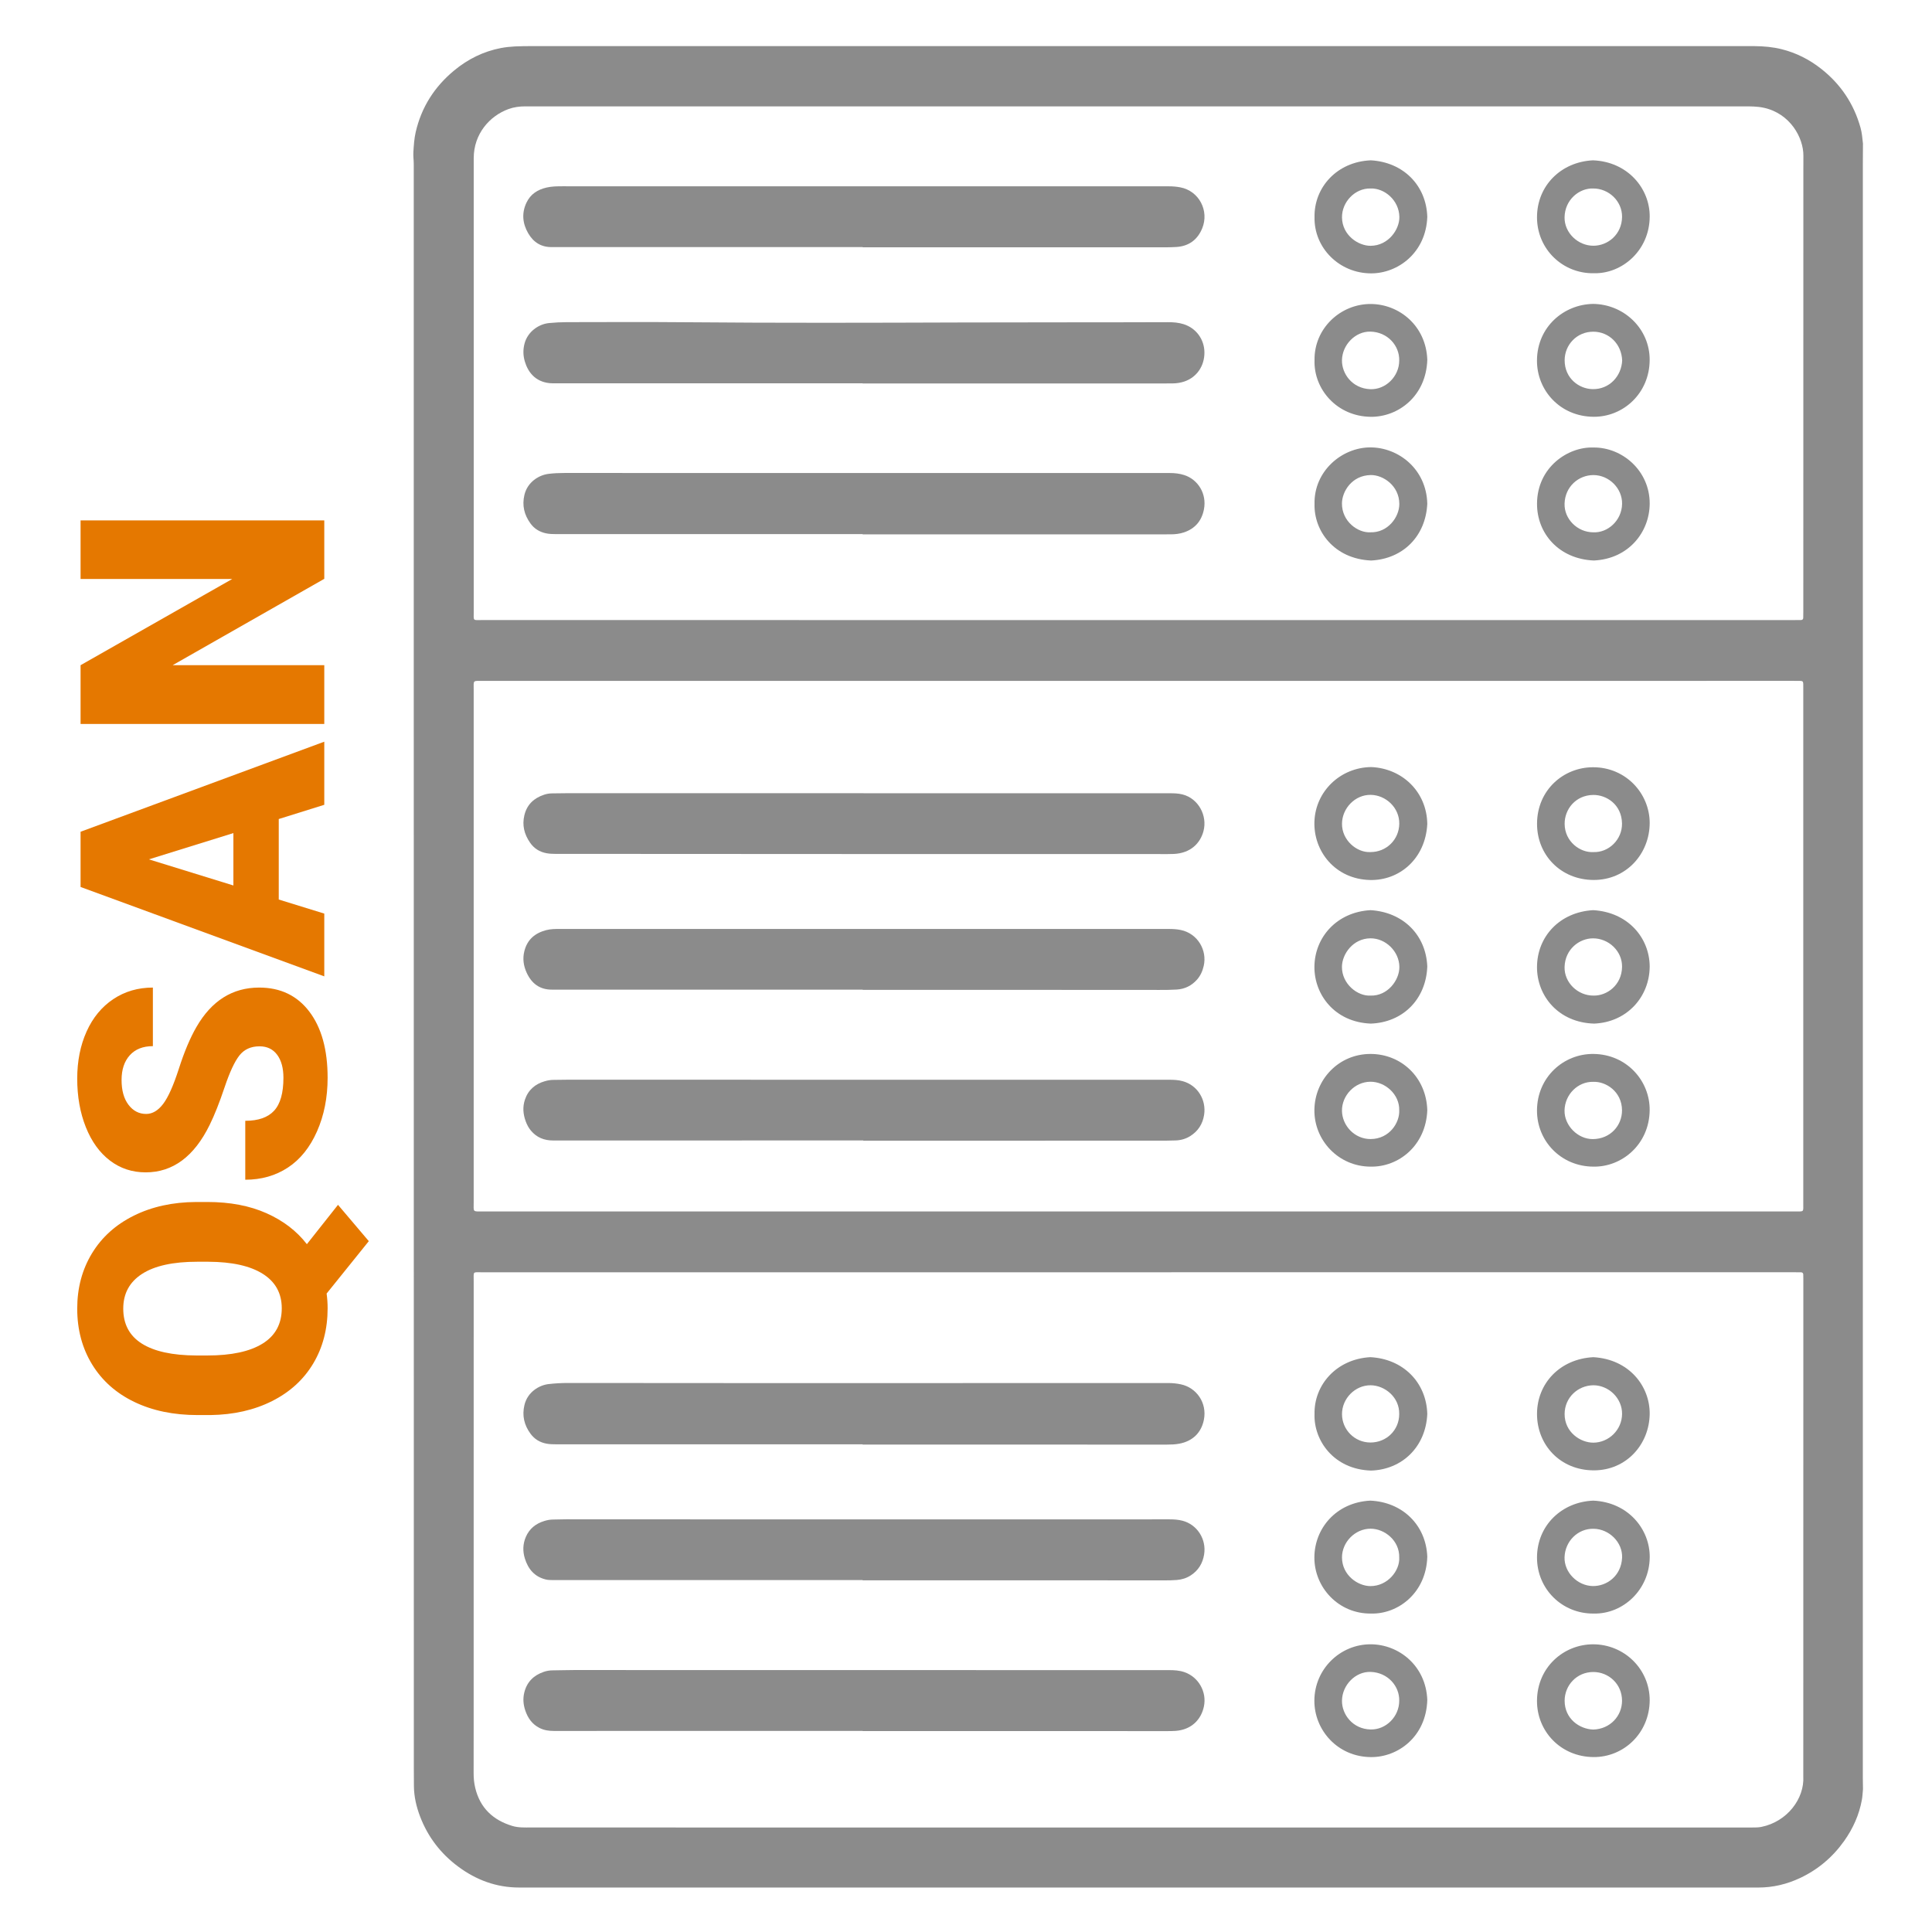 <?xml version="1.0" encoding="UTF-8" standalone="no"?><!DOCTYPE svg PUBLIC "-//W3C//DTD SVG 1.1//EN" "http://www.w3.org/Graphics/SVG/1.1/DTD/svg11.dtd"><svg width="100%" height="100%" viewBox="0 0 1560 1560" version="1.1" xmlns="http://www.w3.org/2000/svg" xmlns:xlink="http://www.w3.org/1999/xlink" xml:space="preserve" xmlns:serif="http://www.serif.com/" style="fill-rule:evenodd;clip-rule:evenodd;stroke-linejoin:round;stroke-miterlimit:2;"><path d="M167.503,970.551c18.201,-0 34.081,3.018 47.641,9.055c13.561,6.037 24.44,14.371 32.64,25.003l25.138,-31.761l24.868,29.328l-34.058,42.303c0.54,3.964 0.81,7.929 0.81,11.893c0,16.759 -3.874,31.626 -11.623,44.6c-7.748,12.975 -18.831,23.089 -33.247,30.342c-14.416,7.253 -30.995,11.015 -49.736,11.285l-10.406,-0c-19.372,-0 -36.401,-3.537 -51.088,-10.61c-14.686,-7.072 -26.039,-17.164 -34.058,-30.274c-8.019,-13.109 -12.029,-28.134 -12.029,-45.073c0,-16.668 3.965,-31.535 11.894,-44.6c7.929,-13.064 19.214,-23.223 33.855,-30.476c14.642,-7.254 31.423,-10.925 50.344,-11.015l9.055,-0Zm-8.244,48.249c-19.552,-0 -34.396,3.266 -44.532,9.798c-10.137,6.533 -15.205,15.881 -15.205,28.044c0,12.524 5.001,21.94 15.002,28.247c10.001,6.307 24.643,9.506 43.924,9.596l9.055,-0c19.372,-0 34.216,-3.199 44.533,-9.596c10.317,-6.397 15.475,-15.903 15.475,-28.517c-0,-12.074 -5.091,-21.331 -15.272,-27.774c-10.182,-6.442 -24.823,-9.708 -43.925,-9.798l-9.055,-0Z" style="fill:#e57800;fill-rule:nonzero;"/><path d="M209.536,844.86c-6.938,-0 -12.344,2.455 -16.219,7.365c-3.874,4.911 -7.883,13.538 -12.028,25.882c-4.145,12.344 -8.154,22.435 -12.029,30.274c-12.524,25.499 -29.733,38.248 -51.628,38.248c-10.902,-0 -20.52,-3.176 -28.854,-9.528c-8.335,-6.353 -14.822,-15.34 -19.462,-26.963c-4.64,-11.623 -6.961,-24.688 -6.961,-39.194c0,-14.146 2.523,-26.828 7.569,-38.045c5.046,-11.218 12.231,-19.935 21.557,-26.152c9.325,-6.217 19.98,-9.326 31.963,-9.326l-0,47.303c-8.019,0 -14.236,2.456 -18.651,7.366c-4.415,4.911 -6.622,11.556 -6.622,19.935c-0,8.47 1.869,15.16 5.608,20.07c3.74,4.911 8.492,7.366 14.259,7.366c5.046,-0 9.618,-2.703 13.718,-8.109c4.099,-5.406 8.334,-14.912 12.704,-28.517c4.37,-13.606 9.078,-24.778 14.123,-33.518c12.254,-21.264 29.148,-31.896 50.682,-31.896c17.21,0 30.725,6.488 40.546,19.462c9.821,12.975 14.731,30.77 14.731,53.385c0,15.948 -2.86,30.387 -8.582,43.316c-5.721,12.93 -13.56,22.661 -23.516,29.193c-9.956,6.532 -21.422,9.799 -34.396,9.799l-0,-47.574c10.542,0 18.313,-2.725 23.313,-8.177c5.001,-5.451 7.501,-14.303 7.501,-26.557c0,-7.839 -1.689,-14.033 -5.068,-18.583c-3.379,-4.55 -8.131,-6.825 -14.258,-6.825Z" style="fill:#e57800;fill-rule:nonzero;"/><path d="M225.078,661.323l0,65.008l36.761,11.353l0,50.682l-196.781,-72.171l0,-44.6l196.781,-72.712l0,50.953l-36.761,11.487Zm-36.626,53.656l-0,-42.303l-68.252,21.219l68.252,21.084Z" style="fill:#e57800;fill-rule:nonzero;"/><path d="M261.839,420.213l0,47.168l-122.447,69.738l122.447,0l0,47.438l-196.781,0l0,-47.438l122.448,-69.603l-122.448,-0l0,-47.303l196.781,-0Z" style="fill:#e57800;fill-rule:nonzero;"/><g><path d="M1504.25,115.892c-0.03,5.59 -0.09,11.18 -0.09,16.77l0,868.45c0,144.82 -0.02,289.64 -0.02,434.46c0,3.03 0.08,6.06 0.13,9.1c-0.28,2.86 -0.37,5.75 -0.88,8.56c-2.2,12.15 -7.16,23.17 -14.27,33.2c-9.25,13.04 -21.07,23.1 -35.55,29.93c-10.69,5.04 -21.92,7.74 -33.81,7.74c-333.53,-0.02 -667.06,-0.02 -1000.59,-0.01c-18.43,-0 -34.8,-6.13 -49.4,-17.04c-14.03,-10.47 -24.33,-23.92 -30.58,-40.34c-2.97,-7.81 -4.86,-15.88 -4.97,-24.29c-0.06,-4.96 -0.07,-9.91 -0.07,-14.87c-0.02,-330.33 -0.04,-660.66 -0.06,-990.99c0,-101.37 0.02,-202.74 0,-304.11c0,-3.19 -0.51,-6.4 -0.31,-9.57c0.34,-5.41 0.65,-10.84 1.87,-16.16c4.64,-20.22 15.22,-36.72 31.15,-49.88c11.05,-9.13 23.54,-15.31 37.63,-18.04c3.75,-0.73 7.59,-1.1 11.4,-1.31c4.79,-0.26 9.59,-0.25 14.38,-0.25c322.34,-0.01 644.67,-0.01 967.01,-0.01c6.56,-0 13.11,-0.04 19.67,0.02c7.36,0.07 14.69,0.71 21.84,2.51c11.64,2.93 22.16,8.26 31.57,15.63c15.84,12.4 26.58,28.3 31.99,47.75c1.18,4.2 1.49,8.48 1.96,12.75Zm-584.91,911.4c-176.68,-0 -353.35,-0 -530.03,0.01c-7.8,-0 -6.83,-0.98 -6.83,6.91c-0.02,119.28 -0.02,238.55 -0.02,357.83c0,13.27 0,26.54 -0.03,39.81c-0.01,4.02 0.38,8.01 1.32,11.88c3.88,16.1 14.34,25.91 29.92,30.63c4.98,1.51 10.12,1.24 15.23,1.24c88.58,0.01 177.16,0.03 265.74,0.03c239.99,0.01 479.99,0.01 719.98,-0.01c2.55,-0 5.16,0.01 7.64,-0.49c20.82,-4.22 34.85,-22.84 33.81,-40.77c0.01,-133.83 0.03,-267.65 0.04,-401.48c0,-1.28 0,-2.56 -0.06,-3.84c-0.05,-1.16 -0.76,-1.7 -1.87,-1.72c-1.76,-0.03 -3.52,-0.04 -5.28,-0.04c-176.53,0.01 -353.05,0.01 -529.56,0.01Zm0.1,-477.52c-176.52,-0 -353.05,-0 -529.57,0.01c-8.4,-0 -7.38,-0.82 -7.39,7.45c-0.02,137.83 -0.02,275.66 0,413.49c0,8.21 -1.04,7.46 7.39,7.46c186.76,-0 373.52,-0.01 560.27,-0.01c166.45,-0 332.9,0.01 499.35,-0c7.42,-0 6.57,0.77 6.57,-6.74c0.01,-138.31 0.01,-276.62 0.01,-414.93c0,-1.44 0.03,-2.88 -0.03,-4.32c-0.08,-1.84 -0.5,-2.31 -2.24,-2.38c-1.76,-0.07 -3.52,-0.04 -5.28,-0.04c-176.35,0.01 -352.72,0.01 -529.08,0.01Zm-0.58,-49.09l530.03,-0c1.76,-0 3.52,-0.01 5.28,-0.04c1.11,-0.02 1.82,-0.55 1.86,-1.72c0.05,-1.76 0.06,-3.52 0.06,-5.28c0.01,-118.96 0.03,-237.91 0.04,-356.87c0,-3.68 0.01,-7.35 0.03,-11.03c0.08,-14.56 -10.68,-34.16 -32.05,-38.75c-5.38,-1.16 -10.8,-1.1 -16.22,-1.11c-28.78,-0.03 -57.56,0.04 -86.34,0.04l-648.5,-0c-82.98,-0 -165.96,-0.01 -248.94,-0.04c-4.68,-0 -9.23,0.6 -13.64,2.22c-15.01,5.53 -27.97,19.85 -27.96,39.68c0.05,121.99 0,243.99 0.01,365.98c0,7.91 -0.99,6.9 6.82,6.9c176.48,0.02 353,0.02 529.52,0.02Z" style="fill:#8b8b8b;fill-rule:nonzero;"/><path d="M696.517,1166.21l-247.49,0c-2.56,0 -5.09,-0.04 -7.64,-0.51c-5.47,-0.99 -9.86,-3.68 -13.1,-8.13c-5.06,-6.95 -6.87,-14.58 -4.82,-23.11c2.58,-10.72 12.14,-16.02 19.38,-16.87c5.24,-0.61 10.49,-0.9 15.77,-0.9c56.76,0.08 113.51,0.11 170.27,0.11c104.88,0.01 209.76,0 314.64,-0.06c3.39,0 6.72,0.37 9.98,1.05c12.38,2.59 21.32,14.72 18.57,28.62c-2.1,10.62 -9.3,17.37 -19.98,19.32c-3.33,0.61 -6.67,0.72 -10.02,0.72c-26.7,0 -53.4,-0.01 -80.1,-0.01l-165.47,0c0.01,-0.09 0.01,-0.16 0.01,-0.23Z" style="fill:#8b8b8b;fill-rule:nonzero;"/><path d="M696.557,1275.84c-82.96,-0 -165.92,-0 -248.88,-0.01c-2.39,-0 -4.76,0.09 -7.14,-0.51c-9.01,-2.25 -14.08,-8.44 -16.72,-16.86c-1.81,-5.79 -1.7,-11.65 0.72,-17.36c2.89,-6.83 8.16,-10.91 15.07,-13.01c2.27,-0.69 4.64,-1.14 7.07,-1.14c3.52,-0.01 7.03,-0.19 10.55,-0.19c55.15,0.01 110.29,0.06 165.44,0.07c107.26,0.01 214.51,-0.01 321.77,-0.03c3.53,-0 7.01,0.23 10.44,1.13c11.6,3.05 19.43,14.69 17.38,27.29c-1.16,7.11 -4.63,12.83 -10.79,16.83c-3.45,2.24 -7.23,3.39 -11.25,3.71c-3.34,0.26 -6.71,0.32 -10.06,0.32c-30.21,-0 -60.42,-0.04 -90.63,-0.05c-50.99,-0.01 -101.98,-0 -152.97,-0l0,-0.19Z" style="fill:#8b8b8b;fill-rule:nonzero;"/><path d="M696.587,1397.63c-83.12,-0 -166.24,-0.01 -249.36,0.03c-4.07,0 -7.92,-0.55 -11.59,-2.41c-5.95,-3.01 -9.46,-8.04 -11.5,-14.12c-1.59,-4.74 -2.03,-9.59 -0.77,-14.61c2.15,-8.57 7.64,-13.81 15.72,-16.59c2.24,-0.77 4.63,-1.18 7.06,-1.19c5.75,-0.03 11.5,-0.26 17.26,-0.26c160.16,0.02 320.33,0.05 480.49,0.07c4.33,-0 8.59,0.23 12.74,1.72c11.23,4.03 17.91,15.92 15.47,27.6c-2.2,10.56 -9.98,18.78 -22.82,19.74c-2.55,0.19 -5.11,0.18 -7.67,0.18c-35.97,-0 -71.93,-0.02 -107.9,-0.03c-45.72,-0.01 -91.43,-0 -137.15,-0c0.02,-0.04 0.02,-0.09 0.02,-0.13Z" style="fill:#8b8b8b;fill-rule:nonzero;"/><path d="M1332.06,1372.88c-0.19,26.82 -21.24,46.07 -45.38,45.87c-26.69,-0.21 -45.81,-21.04 -45.63,-45.59c0.2,-27.03 21.66,-45.48 45.35,-45.46c25,0.03 45.63,19.9 45.66,45.18Zm-45.55,23.66c13.66,-0.43 23.2,-11.03 23.21,-23.24c0,-13.63 -10.9,-23.23 -23.15,-23.24c-13.47,-0.01 -23.19,10.78 -23.2,23.19c-0.02,14.49 11.86,22.91 23.14,23.29Z" style="fill:#8b8b8b;fill-rule:nonzero;"/><path d="M1107.06,1302.87c-26.32,0.32 -45.87,-21.18 -45.76,-45.32c0.1,-23.59 17.71,-44.47 45.16,-45.86c25.73,1.13 44.98,19.47 46.01,45.25c-0.82,29.34 -23.67,46.52 -45.41,45.93Zm22.75,-45.22c0.37,-13.73 -11.86,-23.28 -23.04,-23.3c-12.77,-0.02 -23.22,11.03 -23.17,23.25c0.06,14.32 12.78,23.04 22.88,23.1c14.05,0.08 23.92,-12.57 23.33,-23.05Z" style="fill:#8b8b8b;fill-rule:nonzero;"/><path d="M1061.42,1141.82c-0.52,-23.49 17.69,-44.47 45.04,-45.97c26.35,1.33 45.24,20.21 46.01,45.83c-1.2,26.76 -20.47,44.97 -45.41,45.74c-30.35,-0.94 -46.37,-24.62 -45.64,-45.6Zm68.38,0.02c0.32,-13.65 -11.64,-23.24 -23.1,-23.3c-12.53,-0.06 -23.15,10.73 -23.09,23.36c0.06,12.63 10.27,22.82 22.91,22.86c13.03,0.04 23.28,-10.06 23.28,-22.92Z" style="fill:#8b8b8b;fill-rule:nonzero;"/><path d="M1286.83,1302.87c-25.43,0.3 -45.92,-19.86 -45.77,-45.45c0.15,-25.79 20.01,-44.71 45.43,-45.73c28.41,1.29 45.74,23.27 45.59,45.63c-0.18,26.29 -21.51,46.09 -45.25,45.55Zm-0.08,-68.45c-12.66,-0.32 -23.06,10.04 -23.45,23c-0.36,12.23 10.47,23.01 22.77,23.24c11.32,0.21 22.98,-8.18 23.69,-22.79c0.61,-12.38 -10.38,-23.34 -23.01,-23.45Z" style="fill:#8b8b8b;fill-rule:nonzero;"/><path d="M1332.05,1141.49c-0.21,24.71 -18.78,45.73 -45.03,45.75c-27.18,0.02 -46.06,-20.56 -45.95,-45.72c0.11,-24.5 18.46,-44.24 45.45,-45.66c28.88,1.63 45.64,23.33 45.53,45.63Zm-45.55,-22.96c-12.56,0.2 -23.11,9.99 -23.15,23.23c-0.04,14.55 12.66,23.16 23.21,23.12c12.34,-0.05 23.07,-10.19 23.19,-23.18c0.12,-12.66 -10.72,-23.17 -23.25,-23.17Z" style="fill:#8b8b8b;fill-rule:nonzero;"/><path d="M1107.04,1418.77c-27.03,-0.12 -45.86,-21.9 -45.75,-45.59c0.12,-25.64 20.93,-45.53 45.43,-45.49c22.69,0.03 44.68,17.23 45.75,44.93c-0.9,30.1 -24.11,46.35 -45.43,46.15Zm22.77,-45.45c0.3,-11.86 -9.21,-22.84 -23.02,-23.33c-12.35,-0.44 -23.04,10.65 -23.2,23.21c-0.15,11.14 8.68,22.92 23.09,23.27c12.58,0.31 23.13,-10.54 23.13,-23.15Z" style="fill:#8b8b8b;fill-rule:nonzero;"/><path d="M697.067,920.862c-83.44,0 -166.88,-0.02 -250.31,0.04c-7.35,0.01 -13.42,-2.39 -18.13,-8.06c-1.86,-2.24 -3.18,-4.8 -4.17,-7.51c-2.08,-5.71 -2.58,-11.52 -0.61,-17.38c2.66,-7.93 8.31,-12.71 16.18,-14.95c2.29,-0.65 4.67,-1.06 7.09,-1.05c3.52,0.01 7.03,-0.14 10.55,-0.13c162.24,0.01 324.48,0.03 486.72,0.03c3.53,0 7.01,0.2 10.45,1.11c12.1,3.22 19.34,15.08 17.42,27.26c-1.15,7.32 -4.83,13.11 -11.17,17.1c-3.61,2.27 -7.58,3.38 -11.79,3.53c-4.63,0.16 -9.27,0.19 -13.9,0.19c-79.44,0.01 -158.88,0.01 -238.33,0.01l0,-0.19Z" style="fill:#8b8b8b;fill-rule:nonzero;"/><path d="M696.547,799.092l-245.99,0c-1.6,0 -3.2,-0.02 -4.8,-0.01c-9.97,0.09 -16.56,-5 -20.54,-13.75c-2.5,-5.5 -3.34,-11.23 -1.84,-17.27c2.34,-9.41 8.58,-14.63 17.6,-17.01c3.74,-0.99 7.59,-0.98 11.43,-0.98c11.67,-0.01 23.34,-0 35,-0c152.01,0.01 304.02,0.02 456.02,0.02c3.36,0 6.67,0.13 10,0.83c13.63,2.85 21.43,16.29 18.52,29c-0.94,4.12 -2.59,7.87 -5.41,11.07c-4.35,4.91 -9.84,7.6 -16.34,8.02c-4.62,0.29 -9.26,0.31 -13.9,0.31c-31.49,-0 -62.98,-0.05 -94.47,-0.05c-48.43,-0.01 -96.86,-0 -145.29,-0c0.01,-0.07 0.01,-0.13 0.01,-0.18Z" style="fill:#8b8b8b;fill-rule:nonzero;"/><path d="M697.247,640.522l247.04,-0c3.51,-0 6.98,0.06 10.46,0.93c12.88,3.22 20.29,17.06 17.03,29.55c-2.58,9.87 -10.4,17.87 -23.9,18.52c-3.83,0.18 -7.67,0.1 -11.51,0.1c-72.27,0 -144.55,0.01 -216.82,-0.02c-90.34,-0.03 -180.69,-0.09 -271.03,-0.14c-2.4,0 -4.77,-0.09 -7.15,-0.52c-5.67,-1.02 -10.14,-3.86 -13.37,-8.53c-4.66,-6.74 -6.57,-14.09 -4.56,-22.27c2.11,-8.59 7.73,-13.73 15.85,-16.44c2.11,-0.71 4.33,-1.09 6.6,-1.09c4,0 7.99,-0.13 11.99,-0.14c79.79,-0.01 159.58,-0.01 239.37,-0.01l0,0.06Z" style="fill:#8b8b8b;fill-rule:nonzero;"/><path d="M1332.05,664.572c-0.11,24.85 -18.87,46.05 -45.28,45.96c-26.46,-0.08 -45.76,-20.11 -45.68,-45.47c0.09,-27.23 21.42,-45.54 45.21,-45.55c26.81,-0.01 45.75,21.45 45.75,45.06Zm-45.61,23.44c12.49,0.55 23.43,-10.08 23.26,-23.01c-0.21,-15.38 -12.59,-23.29 -23.31,-23.12c-14.28,0.23 -23.11,11.57 -23.02,23.41c0.1,14.35 12.63,23.32 23.07,22.72Z" style="fill:#8b8b8b;fill-rule:nonzero;"/><path d="M1106.49,942.002c-25.78,-0.15 -45.36,-21.24 -45.18,-45.61c0.18,-24.7 19.66,-45.49 45.5,-45.38c24.59,0.1 44.89,18.8 45.66,45.47c-1.13,28.57 -23.2,46.06 -45.98,45.52Zm23.32,-45.5c0.33,-12.85 -11.34,-23.14 -23.29,-23.05c-12.8,0.1 -23.09,11.25 -22.94,23.46c0.15,11.93 10.15,22.87 23.11,22.82c15.25,-0.05 23.62,-13.33 23.12,-23.23Z" style="fill:#8b8b8b;fill-rule:nonzero;"/><path d="M1332.05,780.412c-0.12,24.56 -18.39,45.04 -44.89,46.1c-29.01,-0.83 -46.25,-22.58 -46.1,-45.8c0.16,-24.67 18.48,-44.28 45.32,-45.8c27.98,1.58 45.53,22.19 45.67,45.5Zm-45.42,23.48c10.84,0.28 22.94,-8.43 23.11,-23.3c0.14,-12.66 -10.85,-22.98 -23.54,-22.92c-11.07,0.05 -22.49,8.85 -22.88,23.12c-0.35,12.56 10.62,23.15 23.31,23.1Z" style="fill:#8b8b8b;fill-rule:nonzero;"/><path d="M1152.47,780.432c-1.03,26.52 -19.77,45.13 -45.58,46.08c-29.25,-1.1 -45.69,-23.47 -45.56,-45.81c0.14,-23.77 17.95,-44.29 45.31,-45.79c26.3,1.59 44.78,19.95 45.83,45.52Zm-45.76,23.46c13.66,0.41 23.31,-12.37 23.22,-23.16c-0.1,-12.37 -10.94,-23.17 -23.39,-23.08c-13.96,0.1 -22.91,12.64 -22.98,23.02c-0.11,13.77 12.56,23.89 23.15,23.22Z" style="fill:#8b8b8b;fill-rule:nonzero;"/><path d="M1286.56,942.002c-26.14,-0.13 -45.55,-20.65 -45.51,-45.28c0.04,-26.81 21.35,-46 45.7,-45.71c26.86,0.32 45.64,21.91 45.28,45.65c-0.41,27.57 -22.59,45.8 -45.47,45.34Zm-0.12,-68.47c-12.31,-0.29 -22.93,10.14 -23.15,23.16c-0.21,12.12 10.72,23.14 22.84,23.07c14.19,-0.07 23.64,-11.03 23.57,-23.25c-0.09,-15.25 -13.16,-23.44 -23.26,-22.98Z" style="fill:#8b8b8b;fill-rule:nonzero;"/><path d="M1107.17,619.372c24.67,0.99 44.9,19.63 45.3,45.98c-1.5,28.16 -22.56,45.8 -46.35,45.2c-28.11,-0.7 -45.76,-23.36 -44.78,-47.44c0.98,-24.14 20.84,-43.45 45.83,-43.74Zm-0.73,68.64c13.01,0.08 23.2,-10 23.41,-22.8c0.21,-12.98 -10.79,-23.21 -23.05,-23.4c-12.5,-0.19 -23.08,10.64 -23.2,23.28c-0.15,13.35 11.94,23.45 22.84,22.92Z" style="fill:#8b8b8b;fill-rule:nonzero;"/><path d="M696.547,431.252c-82.66,0 -165.31,0 -247.97,0.01c-2.56,0 -5.11,-0.08 -7.63,-0.61c-5.22,-1.1 -9.52,-3.69 -12.65,-8.02c-5.04,-6.97 -6.88,-14.58 -4.83,-23.11c2.49,-10.37 11.7,-15.93 19.36,-16.89c4.28,-0.54 8.58,-0.73 12.91,-0.73c162.92,0.03 325.83,0.04 488.75,0.04c4.03,0 7.97,0.42 11.8,1.67c10.92,3.56 18.35,14.94 15.81,27.81c-1.82,9.22 -7.25,15.53 -16.22,18.49c-3.33,1.1 -6.86,1.51 -10.39,1.53c-3.52,0.03 -7.03,0.03 -10.55,0.03l-238.38,0c-0.01,-0.07 -0.01,-0.15 -0.01,-0.22Z" style="fill:#8b8b8b;fill-rule:nonzero;"/><path d="M696.517,309.502l-247.47,0c-1.76,0 -3.53,0.06 -5.27,-0.12c-11.99,-1.24 -17.57,-9.38 -19.98,-17.43c-1.44,-4.81 -1.57,-9.68 -0.23,-14.65c2.57,-9.53 11.36,-15.63 19.78,-16.45c4.76,-0.46 9.57,-0.72 14.35,-0.73c32.13,-0.04 64.27,-0.22 96.4,0.07c74.33,0.66 148.66,0.44 222.99,0.19c55.31,-0.19 110.62,-0.03 165.92,-0.24c4.33,-0.02 8.62,0.32 12.77,1.63c10,3.16 16.64,12.21 16.74,22.7c0.1,11 -6.18,20.18 -16.24,23.58c-3.04,1.02 -6.21,1.5 -9.42,1.53c-3.84,0.04 -7.67,0.05 -11.51,0.05l-238.84,0c0.01,-0.05 0.01,-0.09 0.01,-0.13Z" style="fill:#8b8b8b;fill-rule:nonzero;"/><path d="M696.617,199.502l-247.44,0c-1.12,0 -2.24,-0.03 -3.36,0c-8.7,0.23 -15.07,-3.82 -19.31,-11.12c-4.6,-7.93 -5.41,-16.3 -1.4,-24.77c3.25,-6.88 9.06,-10.54 16.26,-12.19c4.23,-0.97 8.55,-1.02 12.88,-1.02c20.3,0.02 40.6,0.03 60.9,0.03c142.9,0.01 285.81,0.01 428.71,0.01c3.04,0 6.03,0.24 9.04,0.8c15.35,2.84 23.63,19.04 17.82,33.15c-3.82,9.28 -10.86,14.42 -20.92,15.04c-5.1,0.31 -10.22,0.26 -15.34,0.26c-61.38,0 -122.76,-0.02 -184.14,-0.03l-53.71,0c0.01,-0.06 0.01,-0.11 0.01,-0.16Z" style="fill:#8b8b8b;fill-rule:nonzero;"/><path d="M1286.35,245.392c24.87,0.25 45.76,19.94 45.68,45.2c-0.08,27.01 -21.36,46.13 -45.31,45.94c-27.02,-0.21 -45.85,-21.35 -45.68,-45.56c0.19,-27.21 21.84,-45.22 45.31,-45.58Zm23.48,45.74c-0.47,-13.45 -10.69,-23.23 -23.18,-23.3c-13.53,-0.08 -23.27,10.71 -23.27,23.09c0,14.49 11.5,23.07 22.56,23.28c13.74,0.27 23.32,-10.66 23.89,-23.07Z" style="fill:#8b8b8b;fill-rule:nonzero;"/><path d="M1061.42,175.402c-0.48,-23.98 18.02,-44.83 45.44,-45.95c26.33,1.48 44.83,20.31 45.61,45.65c-1.04,28.97 -23.69,45.65 -45.33,45.63c-25.83,-0.02 -46.22,-20.67 -45.72,-45.33Zm45.11,-23.21c-12.57,-0.24 -23.1,11.01 -22.93,23.41c0.21,14.49 13.26,22.93 23.11,22.87c14.42,-0.09 23.39,-13.31 23.22,-23.3c-0.24,-13.57 -12.11,-23.44 -23.4,-22.98Z" style="fill:#8b8b8b;fill-rule:nonzero;"/><path d="M1061.42,406.952c-0.59,-26.54 22.07,-45.65 44.97,-45.7c22.62,-0.05 45.35,17.32 46.08,45.42c-1.23,26.23 -19.52,44.62 -45.34,45.92c-30.04,-1.29 -46.29,-24.06 -45.71,-45.64Zm45.03,22.85c14.16,0.49 23.47,-12.32 23.44,-22.86c-0.03,-14.81 -13.17,-23.55 -23.11,-23.36c-15.26,0.29 -23.09,13.22 -23.21,22.79c-0.18,14.72 12.94,24.01 22.88,23.43Z" style="fill:#8b8b8b;fill-rule:nonzero;"/><path d="M1061.42,290.852c-0.41,-25.73 21.04,-45.5 45.4,-45.39c22.89,0.11 44.64,17.45 45.66,45.01c-0.97,29.76 -23.78,46.26 -45.53,46.08c-27.32,-0.22 -46.29,-22.2 -45.53,-45.7Zm68.39,0.45c0.39,-12.26 -9.47,-23.25 -23.28,-23.54c-12.23,-0.26 -22.69,10.71 -22.95,22.99c-0.23,10.9 8.21,22.93 22.88,23.5c12.48,0.48 23.28,-10.4 23.35,-22.95Z" style="fill:#8b8b8b;fill-rule:nonzero;"/><path d="M1287.07,220.622c-25.07,0.52 -46.01,-19.3 -46.01,-45.19c0,-25.55 19.46,-44.75 45.18,-45.98c28.01,1.09 45.9,22.64 45.82,45.38c-0.1,27.42 -22.34,46.33 -44.99,45.79Zm-0.7,-68.43c-11.02,-0.39 -22.81,8.9 -23.06,23.25c-0.22,12.48 10.82,23.05 23.38,22.98c11.64,-0.06 22.89,-9.15 23.05,-23.29c0.13,-12.7 -10.69,-22.99 -23.37,-22.94Z" style="fill:#8b8b8b;fill-rule:nonzero;"/><path d="M1286.53,361.342c23.39,-0.29 45.57,18.8 45.52,45.21c-0.05,23 -16.94,44.68 -45.03,46.03c-28.16,-1.14 -46.1,-21.76 -45.94,-46.01c0.17,-29.12 24.75,-45.91 45.45,-45.23Zm-0.14,68.47c11.78,0.64 23.1,-9.5 23.37,-22.9c0.25,-12.62 -10.56,-23.28 -23.09,-23.31c-11.94,-0.02 -22.93,9.16 -23.36,23.04c-0.38,12.52 10.47,23.14 23.08,23.17Z" style="fill:#8b8b8b;fill-rule:nonzero;"/></g></svg>